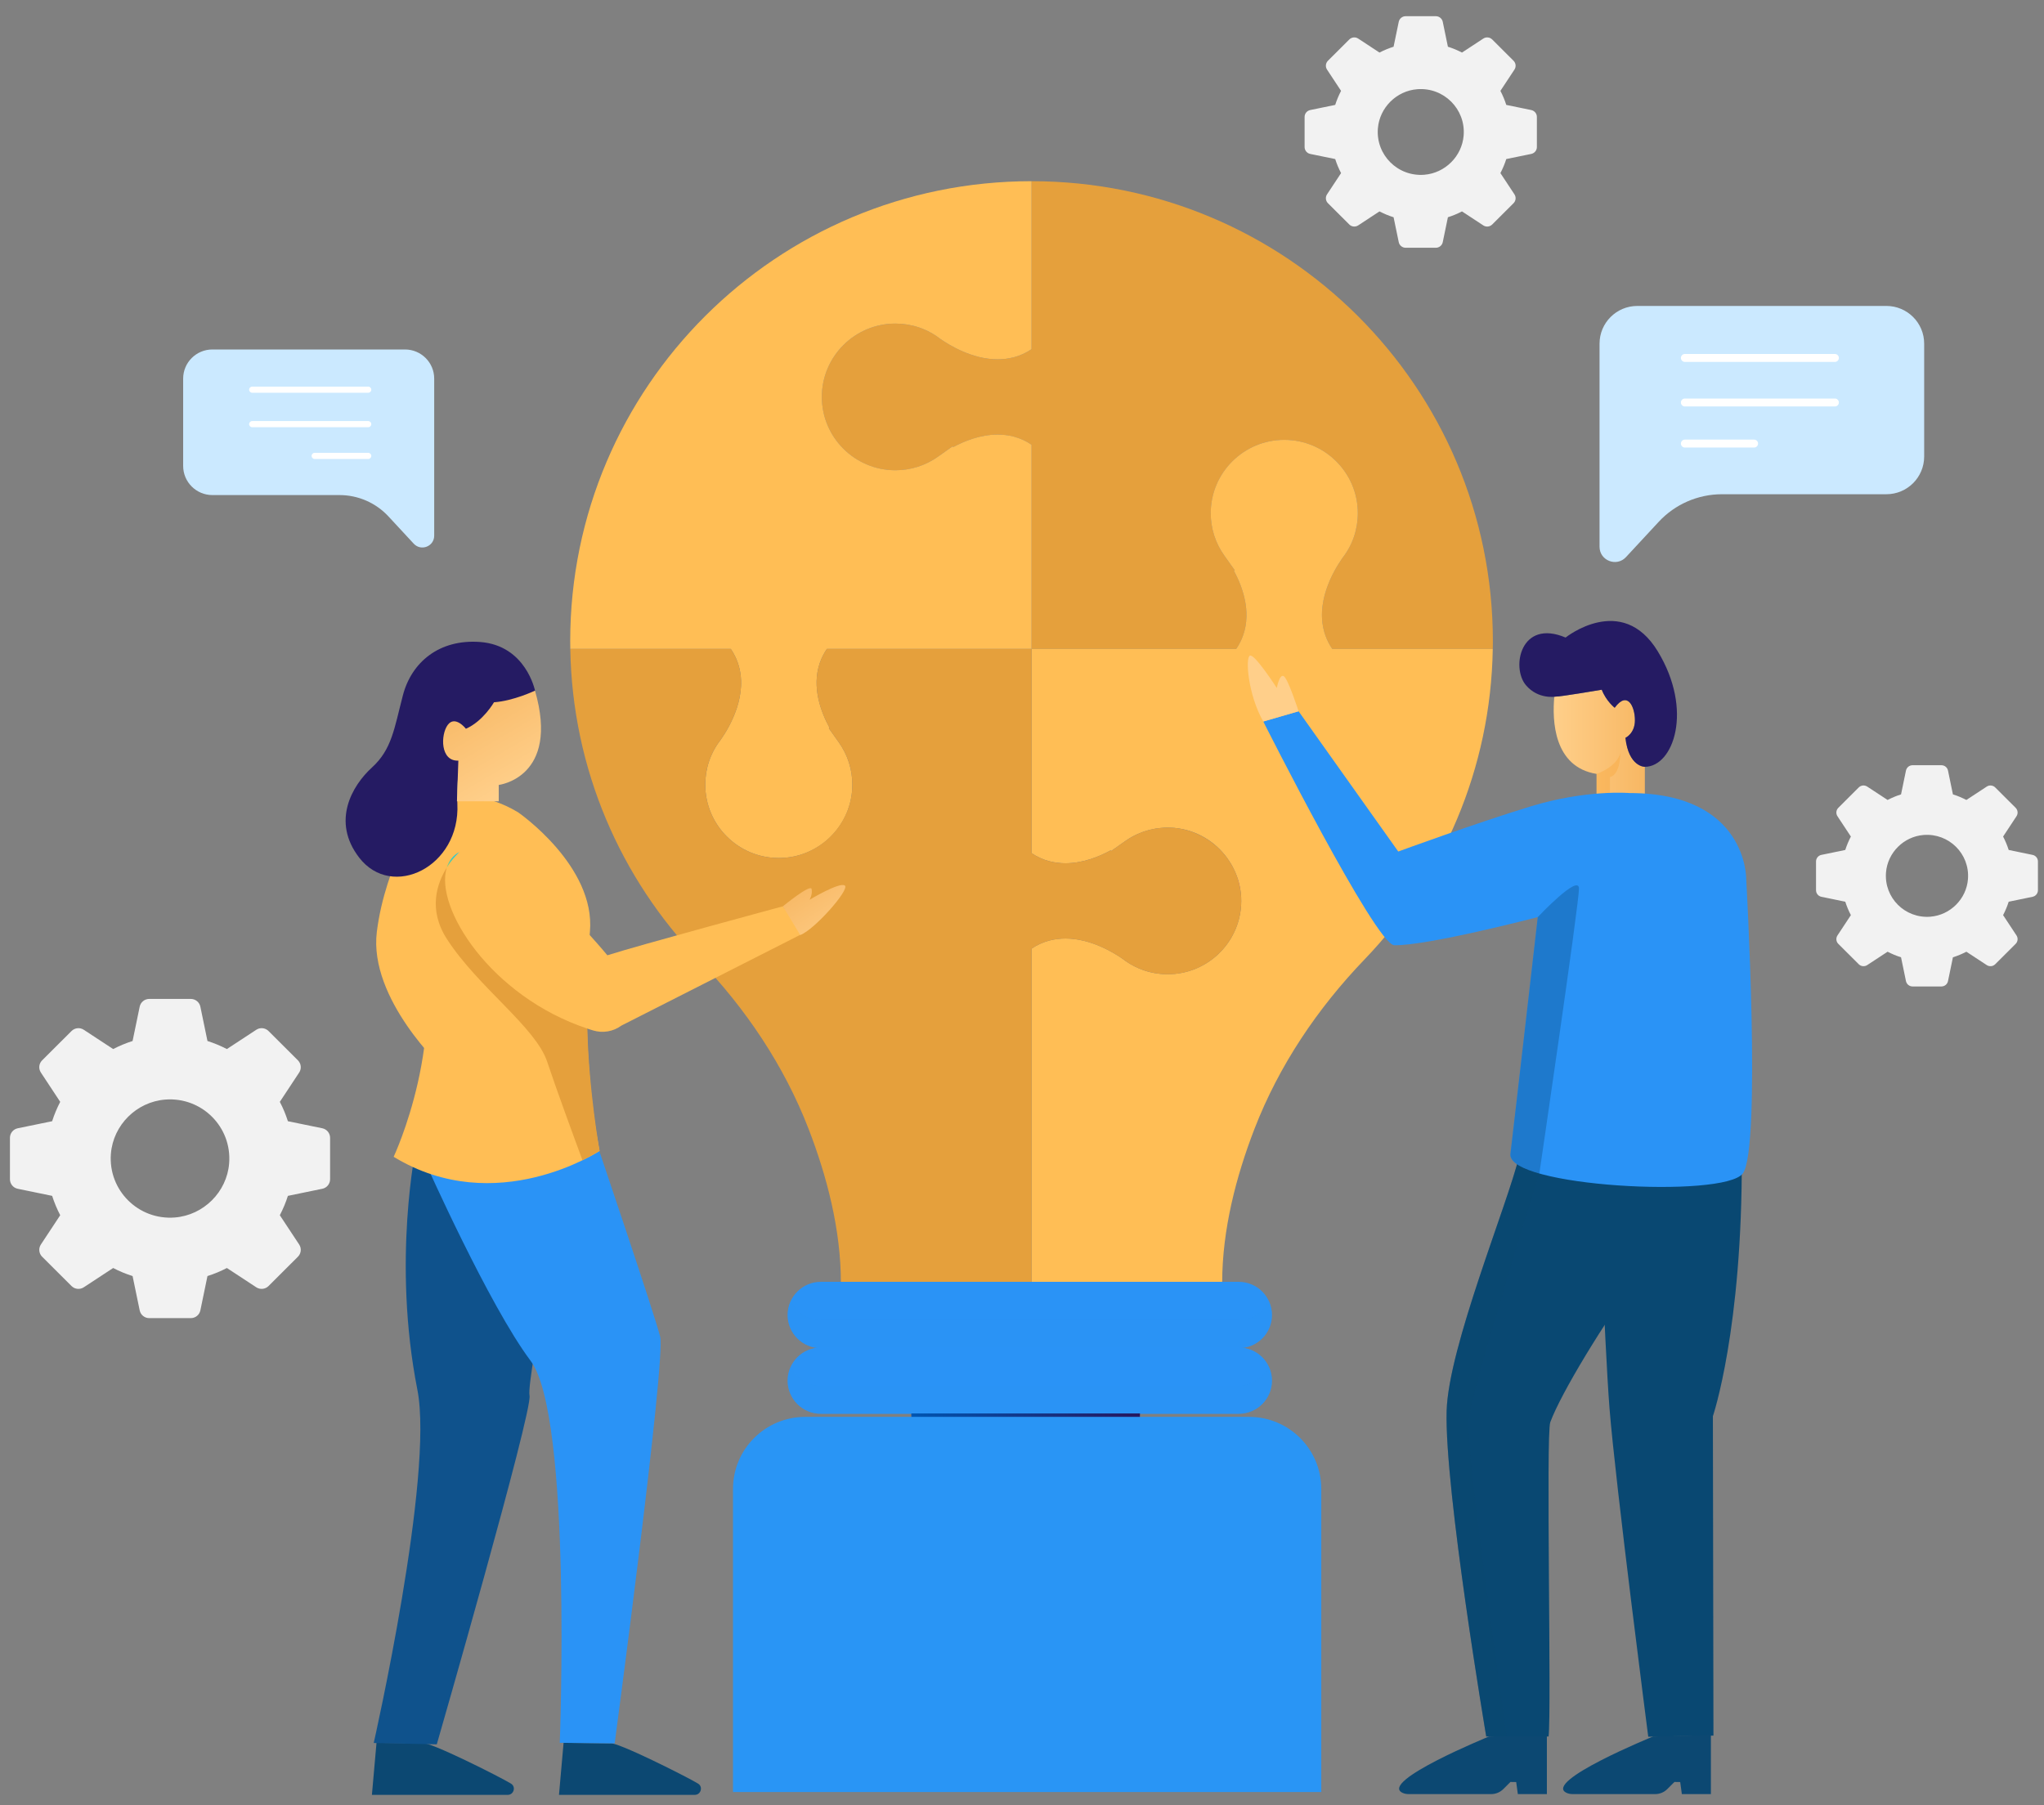 <svg width="120" height="106" viewBox="0 0 120 106" fill="none" xmlns="http://www.w3.org/2000/svg">
<rect x="0" y="0" width="120" height="106" fill="#808080" stroke="none"/>
<path d="M12.469 20.52H23.775C24.723 20.52 25.491 21.286 25.491 22.231V29.07V31.455C25.491 32.084 24.718 32.385 24.29 31.924L22.806 30.323C22.066 29.524 21.024 29.069 19.933 29.069H12.469C11.521 29.069 10.753 28.303 10.753 27.358V22.231C10.753 21.286 11.521 20.52 12.469 20.52Z" fill="#CBE9FF"/>
<path d="M21.617 23.061C21.717 23.061 21.798 22.98 21.798 22.881C21.798 22.781 21.717 22.7 21.617 22.7H14.807C14.707 22.7 14.626 22.781 14.626 22.881C14.626 22.98 14.707 23.061 14.807 23.061H21.617Z" fill="white"/>
<path d="M21.617 25.085C21.717 25.085 21.798 25.004 21.798 24.904C21.798 24.804 21.717 24.723 21.617 24.723H14.807C14.707 24.723 14.626 24.804 14.626 24.904C14.626 25.004 14.707 25.085 14.807 25.085H21.617Z" fill="white"/>
<path d="M21.617 26.95C21.717 26.95 21.798 26.869 21.798 26.769C21.798 26.669 21.717 26.588 21.617 26.588H18.475C18.375 26.588 18.294 26.669 18.294 26.769C18.294 26.869 18.375 26.95 18.475 26.95H21.617Z" fill="white"/>
<path d="M110.746 17.964H96.126C94.901 17.964 93.907 18.955 93.907 20.177V29.02V32.104C93.907 32.917 94.908 33.307 95.46 32.71L97.379 30.641C98.337 29.607 99.684 29.02 101.094 29.02H110.746C111.971 29.02 112.965 28.029 112.965 26.806V20.177C112.965 18.955 111.971 17.964 110.746 17.964Z" fill="#CBE9FF"/>
<path d="M98.917 21.251C98.788 21.251 98.683 21.146 98.683 21.017C98.683 20.888 98.788 20.784 98.917 20.784H107.723C107.852 20.784 107.957 20.888 107.957 21.017C107.957 21.146 107.852 21.251 107.723 21.251H98.917Z" fill="white"/>
<path d="M98.917 23.867C98.788 23.867 98.683 23.762 98.683 23.633C98.683 23.504 98.788 23.4 98.917 23.4H107.723C107.852 23.4 107.957 23.504 107.957 23.633C107.957 23.762 107.852 23.867 107.723 23.867H98.917Z" fill="white"/>
<path d="M98.917 26.279C98.788 26.279 98.683 26.174 98.683 26.045C98.683 25.916 98.788 25.812 98.917 25.812H102.979C103.109 25.812 103.213 25.916 103.213 26.045C103.213 26.174 103.109 26.279 102.979 26.279H98.917Z" fill="white"/>
<path d="M119.644 52.27V50.583C119.644 50.395 119.512 50.233 119.328 50.196L117.927 49.907C117.84 49.634 117.729 49.371 117.599 49.12L118.385 47.927C118.488 47.771 118.467 47.563 118.334 47.431L117.137 46.237C117.005 46.104 116.796 46.083 116.639 46.186L115.443 46.971C115.192 46.84 114.928 46.73 114.653 46.644L114.364 45.247C114.326 45.063 114.165 44.931 113.976 44.931H112.284C112.096 44.931 111.934 45.063 111.896 45.247L111.607 46.644C111.332 46.73 111.069 46.841 110.817 46.971L109.621 46.186C109.464 46.083 109.256 46.104 109.123 46.237L107.926 47.431C107.793 47.563 107.772 47.771 107.875 47.927L108.662 49.12C108.531 49.371 108.42 49.634 108.333 49.907L106.932 50.196C106.748 50.234 106.616 50.395 106.616 50.583V52.27C106.616 52.458 106.748 52.62 106.932 52.657L108.333 52.946C108.42 53.219 108.531 53.482 108.662 53.734L107.875 54.926C107.772 55.083 107.793 55.29 107.926 55.422L109.123 56.616C109.256 56.748 109.464 56.77 109.621 56.667L110.817 55.882C111.069 56.013 111.332 56.123 111.607 56.21L111.896 57.607C111.934 57.79 112.096 57.922 112.284 57.922H113.976C114.165 57.922 114.327 57.79 114.364 57.607L114.653 56.21C114.928 56.123 115.192 56.013 115.443 55.882L116.639 56.667C116.796 56.77 117.005 56.749 117.137 56.616L118.334 55.422C118.467 55.29 118.488 55.083 118.385 54.926L117.599 53.734C117.729 53.482 117.84 53.219 117.927 52.946L119.328 52.657C119.512 52.619 119.644 52.458 119.644 52.27ZM113.326 53.826C111.839 53.942 110.607 52.714 110.724 51.231C110.817 50.064 111.764 49.119 112.934 49.027C114.421 48.911 115.653 50.139 115.536 51.622C115.444 52.788 114.496 53.734 113.326 53.826Z" fill="#F2F2F2"/>
<path d="M90.228 8.633V6.866C90.228 6.67 90.09 6.501 89.897 6.461L88.431 6.16C88.34 5.873 88.224 5.598 88.087 5.335L88.911 4.086C89.019 3.923 88.997 3.705 88.857 3.567L87.605 2.318C87.465 2.179 87.248 2.156 87.083 2.264L85.831 3.086C85.568 2.949 85.291 2.834 85.004 2.743L84.702 1.281C84.662 1.088 84.492 0.951 84.295 0.951H82.524C82.327 0.951 82.158 1.089 82.118 1.281L81.815 2.743C81.527 2.834 81.251 2.949 80.987 3.086L79.736 2.264C79.572 2.156 79.354 2.179 79.214 2.318L77.962 3.567C77.822 3.705 77.8 3.923 77.908 4.086L78.732 5.335C78.595 5.598 78.479 5.873 78.388 6.16L76.921 6.461C76.729 6.501 76.591 6.67 76.591 6.866V8.633C76.591 8.829 76.729 8.998 76.921 9.038L78.388 9.339C78.479 9.626 78.595 9.901 78.732 10.164L77.908 11.412C77.8 11.576 77.822 11.793 77.962 11.932L79.214 13.181C79.353 13.32 79.571 13.342 79.736 13.235L80.987 12.413C81.251 12.55 81.527 12.665 81.815 12.756L82.118 14.218C82.157 14.41 82.327 14.548 82.524 14.548H84.295C84.492 14.548 84.662 14.41 84.702 14.218L85.004 12.756C85.291 12.665 85.568 12.55 85.831 12.413L87.083 13.235C87.247 13.343 87.465 13.32 87.605 13.181L88.857 11.932C88.997 11.793 89.019 11.576 88.911 11.412L88.087 10.164C88.224 9.901 88.34 9.626 88.431 9.339L89.897 9.038C90.09 8.998 90.228 8.829 90.228 8.633ZM83.616 10.261C82.059 10.383 80.77 9.097 80.893 7.545C80.989 6.324 81.981 5.334 83.206 5.238C84.762 5.116 86.051 6.402 85.929 7.954C85.832 9.175 84.84 10.164 83.616 10.261Z" fill="#F2F2F2"/>
<path d="M19.379 69.243V66.808C19.379 66.537 19.189 66.304 18.923 66.249L16.902 65.834C16.777 65.439 16.617 65.059 16.428 64.697L17.564 62.976C17.713 62.751 17.682 62.451 17.491 62.26L15.764 60.538C15.572 60.346 15.272 60.316 15.046 60.465L13.32 61.597C12.957 61.409 12.576 61.25 12.18 61.124L11.763 59.109C11.708 58.844 11.474 58.654 11.203 58.654H8.761C8.49 58.654 8.256 58.844 8.201 59.109L7.784 61.124C7.388 61.25 7.007 61.409 6.644 61.597L4.918 60.465C4.692 60.316 4.392 60.347 4.2 60.538L2.473 62.26C2.281 62.451 2.251 62.75 2.4 62.976L3.535 64.697C3.347 65.059 3.187 65.439 3.061 65.834L1.041 66.249C0.775 66.304 0.584 66.537 0.584 66.808V69.243C0.584 69.513 0.775 69.747 1.041 69.801L3.061 70.217C3.187 70.612 3.347 70.991 3.535 71.354L2.4 73.074C2.251 73.3 2.282 73.599 2.473 73.79L4.2 75.513C4.392 75.704 4.692 75.734 4.918 75.586L6.644 74.453C7.007 74.642 7.388 74.801 7.784 74.926L8.201 76.942C8.256 77.206 8.49 77.396 8.761 77.396H11.203C11.474 77.396 11.708 77.206 11.763 76.942L12.18 74.926C12.576 74.801 12.957 74.642 13.32 74.453L15.046 75.586C15.272 75.734 15.572 75.703 15.764 75.513L17.491 73.79C17.682 73.599 17.713 73.3 17.564 73.074L16.428 71.354C16.617 70.991 16.777 70.612 16.902 70.217L18.923 69.801C19.189 69.747 19.379 69.513 19.379 69.243ZM10.264 71.487C8.119 71.656 6.342 69.883 6.511 67.744C6.644 66.06 8.012 64.697 9.7 64.564C11.845 64.395 13.622 66.168 13.453 68.307C13.32 69.99 11.952 71.354 10.264 71.487Z" fill="#F2F2F2"/>
<path d="M60.56 10.639V20.503C59.891 20.961 59.179 21.099 58.564 21.099C57.089 21.099 55.739 20.271 55.227 19.915L55.192 19.89C54.433 19.308 53.524 19.001 52.566 19.001C50.185 19.001 48.248 20.932 48.248 23.306C48.248 25.68 50.185 27.612 52.566 27.612C53.468 27.612 54.332 27.337 55.066 26.816L55.929 26.205L55.957 26.253C56.626 25.893 57.562 25.518 58.564 25.518C59.179 25.518 59.891 25.656 60.56 26.114V38.103H72.576C72.75 37.851 72.888 37.578 72.988 37.287C73.475 35.881 72.935 34.43 72.441 33.514L72.492 33.486L71.879 32.625C71.357 31.893 71.081 31.031 71.081 30.132C71.081 27.758 73.017 25.826 75.398 25.826C77.779 25.826 79.716 27.758 79.716 30.132C79.716 31.087 79.408 31.993 78.825 32.75L78.799 32.785C78.282 33.523 77.152 35.442 77.81 37.306C77.911 37.59 78.046 37.856 78.216 38.103H87.638C87.641 37.952 87.644 37.8 87.644 37.648C87.644 22.731 75.518 10.639 60.56 10.639Z" fill="#E5A03C"/>
<path d="M52.566 19C53.524 19 54.432 19.307 55.192 19.889L55.227 19.914C55.739 20.27 57.088 21.098 58.564 21.098C59.179 21.098 59.891 20.96 60.56 20.502V10.639C45.602 10.639 33.476 22.731 33.476 37.648C33.476 37.8 33.479 37.951 33.482 38.103H42.904C43.074 38.35 43.21 38.616 43.31 38.901C43.968 40.764 42.838 42.683 42.321 43.421L42.296 43.456C41.712 44.213 41.405 45.119 41.405 46.075C41.405 48.449 43.342 50.38 45.722 50.38C48.103 50.38 50.04 48.449 50.04 46.075C50.04 45.176 49.764 44.314 49.241 43.582L48.657 42.759L48.701 42.732C48.201 41.819 47.638 40.346 48.132 38.919C48.234 38.627 48.371 38.355 48.545 38.103H60.561V26.114C59.892 25.655 59.18 25.517 58.565 25.517C57.563 25.517 56.627 25.892 55.958 26.253L55.931 26.204L55.067 26.815C54.333 27.336 53.469 27.611 52.567 27.611C50.186 27.611 48.249 25.68 48.249 23.306C48.249 20.932 50.185 19 52.566 19Z" fill="#FFBE55"/>
<path d="M78.215 38.103L78.216 38.103C78.046 37.855 77.91 37.59 77.81 37.305C77.152 35.442 78.282 33.523 78.799 32.785L78.824 32.75C79.408 31.993 79.716 31.087 79.716 30.131C79.716 27.757 77.778 25.826 75.398 25.826C73.017 25.826 71.08 27.757 71.08 30.131C71.08 31.03 71.356 31.892 71.879 32.624L72.491 33.486L72.441 33.513C72.935 34.429 73.475 35.88 72.988 37.287C72.887 37.578 72.749 37.85 72.576 38.103L72.577 38.103H60.56V50.092C60.895 50.32 61.239 50.47 61.578 50.561C61.916 50.652 62.249 50.688 62.555 50.688C63.577 50.688 64.531 50.297 65.204 49.932L65.229 49.973L66.053 49.392C66.099 49.358 66.145 49.327 66.193 49.296C66.286 49.236 66.38 49.178 66.478 49.126C66.888 48.9 67.33 48.744 67.788 48.663C67.821 48.656 67.855 48.65 67.888 48.646C67.94 48.638 67.992 48.63 68.044 48.625C68.142 48.613 68.24 48.604 68.338 48.6C68.407 48.596 68.477 48.594 68.546 48.594H68.557C68.627 48.594 68.696 48.596 68.767 48.6C68.819 48.6 68.873 48.604 68.925 48.608C68.942 48.61 68.961 48.61 68.978 48.615C70.223 48.733 71.331 49.399 72.043 50.378C72.088 50.44 72.132 50.506 72.176 50.573C72.211 50.624 72.245 50.676 72.276 50.73C72.276 50.733 72.276 50.733 72.276 50.733C72.299 50.772 72.322 50.812 72.343 50.851C72.362 50.882 72.378 50.915 72.395 50.948C72.447 51.048 72.495 51.15 72.539 51.254C72.562 51.306 72.582 51.36 72.601 51.411C72.63 51.49 72.659 51.571 72.685 51.652C72.685 51.652 72.685 51.652 72.685 51.654C72.709 51.735 72.733 51.818 72.751 51.904C72.772 51.987 72.789 52.068 72.806 52.151C72.822 52.236 72.833 52.321 72.843 52.408C72.847 52.449 72.851 52.491 72.856 52.532C72.862 52.585 72.866 52.636 72.868 52.688C72.872 52.759 72.872 52.83 72.872 52.9C72.872 52.972 72.87 53.048 72.866 53.12C72.864 53.174 72.859 53.228 72.853 53.282C72.849 53.344 72.841 53.407 72.833 53.469C72.824 53.532 72.814 53.594 72.803 53.656C72.793 53.716 72.78 53.778 72.766 53.839C72.766 53.841 72.764 53.841 72.766 53.843C72.337 55.751 70.634 57.184 68.597 57.203C68.582 57.205 68.57 57.205 68.555 57.205C67.775 57.205 67.029 57.002 66.371 56.613C66.269 56.553 66.171 56.491 66.073 56.422C66.025 56.387 65.977 56.353 65.93 56.316L65.894 56.289C65.382 55.934 64.032 55.105 62.556 55.105C61.941 55.105 61.229 55.245 60.561 55.703V75.308H71.753C71.753 72.189 72.582 69.045 73.644 66.294C75.085 62.566 77.341 59.217 80.112 56.332C84.679 51.584 87.521 45.173 87.638 38.102H78.215V38.103Z" fill="#FFBE55"/>
<path d="M68.546 48.594C67.648 48.596 66.786 48.871 66.054 49.391L65.229 49.974L65.203 49.931C64.532 50.298 63.578 50.688 62.556 50.688C62.556 50.688 62.556 50.688 62.556 50.688C61.941 50.688 61.229 50.551 60.56 50.092V38.103H48.544C48.37 38.356 48.233 38.628 48.131 38.919C47.637 40.346 48.2 41.819 48.7 42.733L48.656 42.76L49.24 43.582C49.762 44.312 50.038 45.173 50.039 46.069C50.042 48.344 48.208 50.268 45.931 50.375C43.455 50.492 41.404 48.518 41.404 46.075C41.404 45.119 41.712 44.213 42.295 43.456L42.321 43.421C42.837 42.683 43.967 40.764 43.309 38.901C43.209 38.616 43.073 38.35 42.903 38.103H33.481C33.598 45.175 36.442 51.585 41.008 56.334C43.78 59.219 46.035 62.567 47.475 66.296C48.538 69.046 49.367 72.191 49.367 75.309H60.56V64.656V55.704C61.228 55.245 61.94 55.107 62.556 55.107C64.031 55.107 65.381 55.935 65.892 56.291L65.928 56.316C66.687 56.898 67.595 57.206 68.554 57.206C71.005 57.206 72.985 55.159 72.866 52.689C72.757 50.418 70.826 48.591 68.546 48.594Z" fill="#E5A03C"/>
<path d="M72.75 51.905C72.711 51.737 72.661 51.572 72.601 51.413C72.722 51.728 72.805 52.062 72.842 52.41C72.823 52.243 72.792 52.073 72.75 51.905Z" fill="#FC43A6"/>
<path d="M72.724 75.265H48.191C47.113 75.265 46.24 76.137 46.24 77.213C46.24 78.288 47.113 79.16 48.191 79.16H72.724C73.802 79.16 74.675 78.288 74.675 77.213C74.675 76.137 73.802 75.265 72.724 75.265Z" fill="#2A93F6"/>
<path opacity="0.34" d="M72.722 77.497H48.193C47.414 77.497 46.747 77.038 46.433 76.381C46.313 76.634 46.24 76.914 46.24 77.213C46.24 78.288 47.114 79.16 48.193 79.16H72.722C73.801 79.16 74.675 78.288 74.675 77.213C74.675 76.914 74.602 76.634 74.481 76.381C74.168 77.038 73.501 77.497 72.722 77.497Z" fill="#2A93F6"/>
<path d="M72.724 79.119H48.191C47.113 79.119 46.24 79.991 46.24 81.067C46.24 82.142 47.113 83.014 48.191 83.014H72.724C73.802 83.014 74.675 82.142 74.675 81.067C74.675 79.991 73.802 79.119 72.724 79.119Z" fill="#2A93F6"/>
<path opacity="0.34" d="M72.722 81.35H48.193C47.414 81.35 46.747 80.892 46.433 80.235C46.313 80.488 46.24 80.768 46.24 81.066C46.24 82.142 47.114 83.014 48.193 83.014H72.722C73.801 83.014 74.675 82.142 74.675 81.066C74.675 80.768 74.602 80.488 74.481 80.235C74.168 80.892 73.501 81.35 72.722 81.35Z" fill="#2A93F6"/>
<path d="M63.511 86.401H56.916C55.03 86.401 53.501 84.875 53.501 82.993H66.926C66.926 84.875 65.397 86.401 63.511 86.401Z" fill="url(#paint0_linear)"/>
<path d="M73.332 83.195H47.27C44.93 83.195 43.033 85.088 43.033 87.424V105.222H77.57V87.424C77.57 85.088 75.672 83.195 73.332 83.195Z" fill="#2995F5"/>
<path d="M93.74 66.602C93.74 66.602 94.191 78.905 94.493 82.706C94.84 87.094 96.766 101.976 96.766 101.976L100.594 101.91L100.561 83.155C100.561 83.155 102.299 78.064 102.258 67.907L93.74 66.602Z" fill="#094872"/>
<path d="M90.815 101.877V105.344H89.11L89.013 104.636L88.675 104.631L88.257 105.049C88.067 105.238 87.81 105.344 87.542 105.344H82.712C82.584 105.344 82.454 105.324 82.339 105.269C80.935 104.606 87.421 101.96 87.421 101.96L90.815 101.877Z" fill="#0C4872"/>
<path d="M100.444 101.877V105.344H98.739L98.642 104.636L98.304 104.631L97.885 105.049C97.696 105.238 97.439 105.344 97.171 105.344H92.341C92.213 105.344 92.084 105.324 91.967 105.269C90.564 104.606 97.05 101.96 97.05 101.96L100.444 101.877Z" fill="#0C4872"/>
<path d="M91.015 83.506C90.752 84.213 91.095 100.444 90.915 101.96H87.254C87.254 101.96 84.797 87.44 84.93 82.839C85.039 79.073 88.518 70.701 89.182 67.903L90.303 68.253C92.09 68.814 93.937 69.092 95.782 69.092C97.078 69.092 98.373 68.954 99.645 68.679C98.93 70.298 97.772 72.665 96.416 74.548C94.125 77.731 91.667 81.756 91.015 83.506Z" fill="#094872"/>
<path d="M96.566 45.025V46.765H93.733V45.442C91.205 45.034 91.124 42.3 91.25 40.912C91.301 40.907 91.331 40.902 91.331 40.902C91.508 40.927 94.036 40.498 94.036 40.498C94.305 41.181 94.797 41.557 94.797 41.557C95.555 40.525 95.984 41.508 95.984 42.29C95.984 43.071 95.427 43.323 95.427 43.323C95.618 45.039 96.564 45.025 96.564 45.025C96.564 45.025 96.564 45.025 96.566 45.025Z" fill="url(#paint1_linear)"/>
<path d="M96.563 45.025C96.563 45.025 95.617 45.039 95.427 43.324C95.427 43.324 95.984 43.072 95.984 42.29C95.984 41.508 95.554 40.525 94.796 41.558C94.796 41.558 94.304 41.181 94.036 40.498C94.036 40.498 91.508 40.927 91.331 40.902C91.331 40.902 90.312 41.089 89.586 40.234C88.702 39.192 89.276 36.318 91.913 37.435C91.913 37.435 95.219 34.781 97.324 38.242C99.43 41.704 98.244 45.025 96.563 45.025Z" fill="#251B63"/>
<path d="M95.428 43.323C95.435 43.477 95.451 43.622 95.473 43.761C95.45 43.622 95.435 43.477 95.427 43.323C95.427 43.323 95.427 43.323 95.428 43.323Z" fill="#251B63"/>
<path opacity="0.46" d="M94.516 45.63C95.141 45.482 95.13 44.215 95.13 44.215C94.897 45.06 93.733 45.442 93.733 45.442V46.765H94.516V45.63H94.516Z" fill="#F9AA41"/>
<path d="M95.663 46.565C95.663 46.565 93.139 46.348 89.862 47.348C86.586 48.349 82.089 49.999 82.089 49.999L76.238 41.764L74.165 42.364C74.165 42.364 80.767 55.472 81.855 55.5C83.761 55.55 90.28 53.85 90.28 53.85C90.28 53.85 88.909 65.819 88.675 67.753C88.441 69.687 101.213 70.37 102.316 68.903C103.42 67.436 102.517 51.599 102.517 51.599C102.517 51.599 102.584 46.565 95.663 46.565Z" fill="#2A93F6"/>
<path opacity="0.3" d="M88.46 101.96H87.254C87.254 101.96 84.797 87.439 84.929 82.839C85.036 79.259 88.18 71.524 89.063 68.362C89.357 68.564 89.806 68.744 90.365 68.901C90.108 69.734 86.411 81.618 86.216 83.356C86.047 84.879 87.89 97.969 88.46 101.96Z" fill="#0D4770"/>
<path opacity="0.4" d="M92.7 52.174C92.7 51.274 90.28 53.85 90.28 53.85C90.28 53.85 88.909 65.819 88.675 67.753C88.62 68.21 89.292 68.597 90.364 68.903C90.374 68.871 90.38 68.853 90.38 68.853C90.38 68.853 92.7 53.075 92.7 52.174Z" fill="#0E538C"/>
<path d="M76.238 41.764C76.238 41.764 75.611 39.822 75.36 39.697C75.109 39.572 74.959 40.397 74.959 40.397C74.959 40.397 73.655 38.371 73.379 38.496C73.103 38.621 73.27 40.805 74.165 42.364L76.238 41.764Z" fill="#FFCF8A"/>
<path d="M24.869 47.294C24.869 47.294 22.611 50.762 22.123 54.718C21.635 58.673 26.029 62.75 26.029 62.75L24.869 47.294Z" fill="#FFBE55"/>
<path d="M35.802 102.363C36.144 102.22 40.375 104.353 40.974 104.723C40.978 104.726 40.982 104.728 40.987 104.731C41.289 104.92 41.146 105.389 40.789 105.389H32.817L33.087 102.332L35.802 102.363Z" fill="#0C4872"/>
<path d="M24.819 102.363C25.161 102.22 29.391 104.353 29.99 104.723C29.995 104.726 29.999 104.728 30.003 104.731C30.306 104.92 30.163 105.389 29.806 105.389H21.834L22.104 102.332L24.819 102.363Z" fill="#0C4872"/>
<path d="M24.435 67.316C24.435 67.316 23.009 74.018 24.503 81.599C25.496 86.644 21.941 102.342 21.941 102.342L25.643 102.423C25.643 102.423 31.291 82.818 31.087 81.938C30.884 81.058 33.531 67.993 33.531 67.993L24.435 67.316Z" fill="#0F528C"/>
<path d="M24.978 68.263C24.978 68.263 28.712 76.658 31.155 79.907C33.599 83.156 32.863 102.332 32.863 102.332L36.087 102.367C36.087 102.367 39.098 79.839 38.758 78.485C38.419 77.131 35.024 67.112 35.024 67.112L24.978 68.263Z" fill="#2A93F6"/>
<path d="M30.422 47.7C30.422 47.7 34.984 50.849 34.633 54.717C33.982 61.877 35.2 67.575 35.2 67.575C35.2 67.575 29.127 71.595 23.111 67.924C23.111 67.924 26.455 60.826 24.435 54.386C22.083 46.888 26.812 45.511 30.422 47.7Z" fill="#FFBE55"/>
<path d="M35.657 56.092C35.657 56.092 29.559 48.648 26.98 50.02C24.371 51.408 27.95 58.411 34.811 60.502C35.383 60.676 36.004 60.574 36.485 60.218L47.175 54.792L45.962 53.216C45.962 53.217 37.511 55.497 35.657 56.092Z" fill="#FFBE55"/>
<path d="M45.962 53.217C45.962 53.217 47.589 51.878 47.65 52.202C47.711 52.526 47.528 52.831 47.528 52.831C47.528 52.831 49.318 51.756 49.603 52C49.888 52.243 47.793 54.616 46.979 54.9L45.962 53.217Z" fill="url(#paint2_linear)"/>
<path d="M26.976 50.023C26.936 50.06 26.575 50.397 26.229 50.944C26.355 50.54 26.601 50.221 26.976 50.023Z" fill="url(#paint3_linear)"/>
<path d="M34.483 60.395C28.817 58.511 25.494 53.289 26.229 50.943C25.652 51.871 25.119 53.408 26.241 55.143C28.072 57.975 31.46 60.315 32.129 62.354C32.608 63.803 33.639 66.618 34.196 68.126C34.833 67.816 35.2 67.575 35.2 67.575C35.2 67.575 34.558 63.959 34.483 60.395Z" fill="#E5A03C"/>
<path d="M31.41 40.552C31.41 40.552 30.877 37.898 28.19 37.696C25.787 37.515 24.159 38.884 23.652 40.831C23.145 42.777 23.005 44.001 21.839 45.063C20.672 46.124 19.441 48.23 21.091 50.362C23.018 52.852 27.032 50.904 26.851 47.192C26.734 44.794 27.302 43.826 28.722 43.245C30.142 42.663 31.41 40.552 31.41 40.552Z" fill="#251B63"/>
<path d="M27.353 42.79C27.353 42.79 26.72 41.981 26.288 42.562C25.857 43.144 25.845 44.711 26.909 44.661L26.827 47.05H29.28V46.089C29.28 46.089 32.88 45.659 31.409 40.552C31.409 40.552 30.141 41.159 29.001 41.235C29.001 41.235 28.367 42.347 27.353 42.79Z" fill="url(#paint4_linear)"/>
<defs>
<linearGradient id="paint0_linear" x1="53.501" y1="84.697" x2="66.926" y2="84.697" gradientUnits="userSpaceOnUse">
<stop stop-color="#0056B2"/>
<stop offset="1" stop-color="#27185F"/>
</linearGradient>
<linearGradient id="paint1_linear" x1="91.214" y1="43.631" x2="96.566" y2="43.631" gradientUnits="userSpaceOnUse">
<stop stop-color="#FFCF8A"/>
<stop offset="1" stop-color="#F7B763"/>
</linearGradient>
<linearGradient id="paint2_linear" x1="49.67" y1="55.579" x2="47.14" y2="51.653" gradientUnits="userSpaceOnUse">
<stop stop-color="#FFCF8A"/>
<stop offset="1" stop-color="#F7B763"/>
</linearGradient>
<linearGradient id="paint3_linear" x1="26.898" y1="50.94" x2="26.444" y2="50.234" gradientUnits="userSpaceOnUse">
<stop stop-color="#FFD200"/>
<stop offset="1" stop-color="#00C5FF"/>
</linearGradient>
<linearGradient id="paint4_linear" x1="30.41" y1="45.994" x2="27.138" y2="40.416" gradientUnits="userSpaceOnUse">
<stop stop-color="#FFCF8A"/>
<stop offset="1" stop-color="#F7B763"/>
</linearGradient>
</defs>
</svg>
